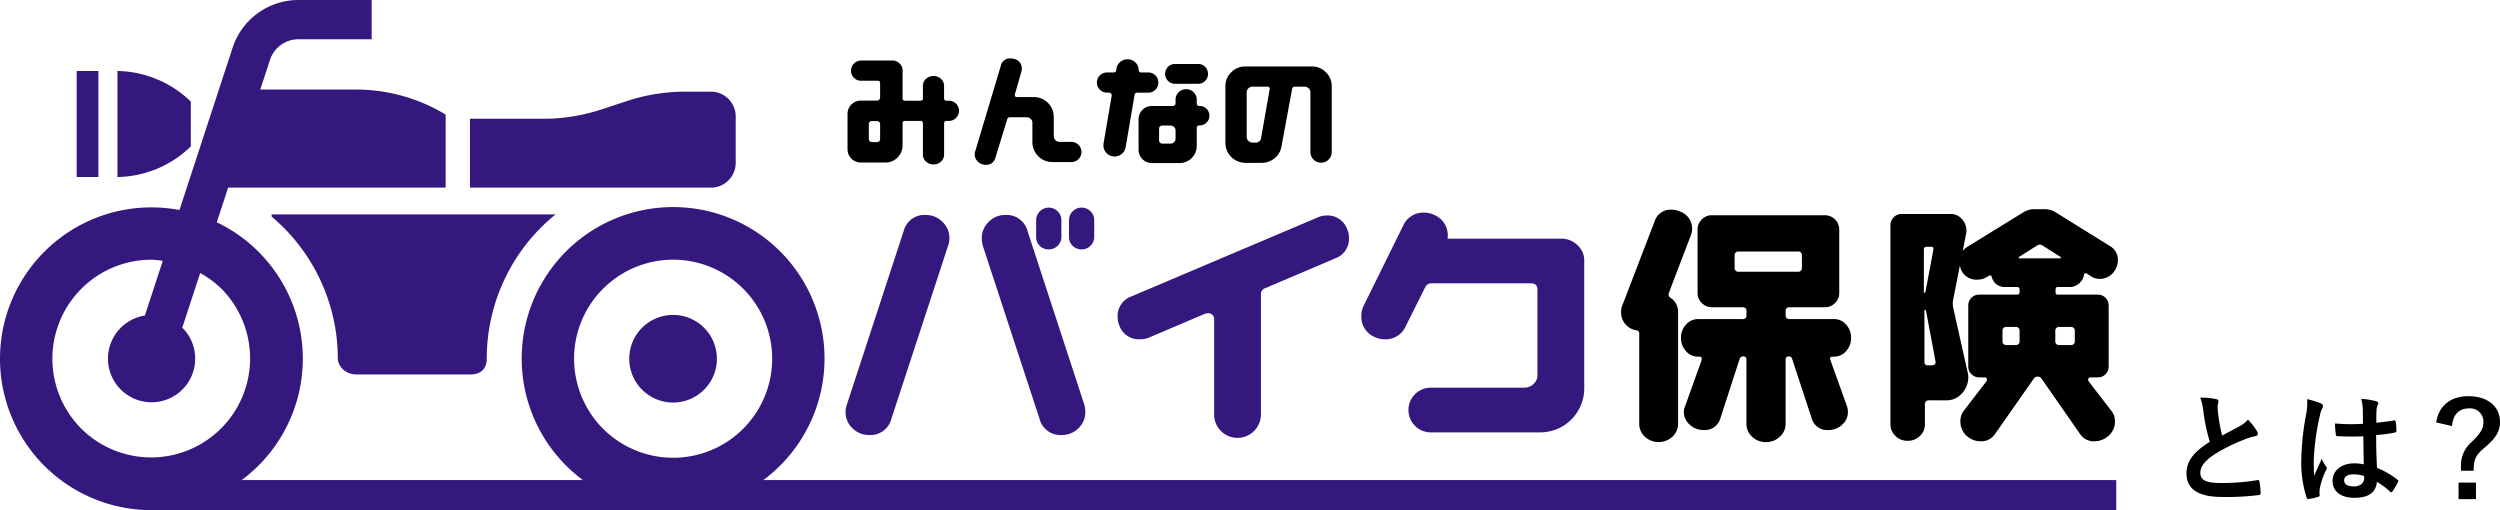 <svg height="99.873" viewBox="0 0 489.387 99.873" width="489.387" xmlns="http://www.w3.org/2000/svg" xmlns:xlink="http://www.w3.org/1999/xlink"><clipPath id="a"><path d="m0 0h414.583v99.873h-414.583z"/></clipPath><g clip-path="url(#a)"><path d="m112.717 14.972a1.906 1.906 0 0 1 .589 1.413 1.876 1.876 0 0 1 -.589 1.387 1.935 1.935 0 0 1 -1.4.577h-.417c-.343 0-.517.163-.517.491v6.09a1.812 1.812 0 0 1 -.6 1.375 2.054 2.054 0 0 1 -1.462.564 2.083 2.083 0 0 1 -1.485-.564 1.814 1.814 0 0 1 -.6-1.375v-6.09a.434.434 0 0 0 -.491-.491h-3a.433.433 0 0 0 -.49.491v4.32a3.356 3.356 0 0 1 -3.34 3.34h-4.837a2.6 2.6 0 0 1 -2.6-2.6v-6.927a2.6 2.6 0 0 1 2.6-2.6h3.045q.737 0 .736-.689v-2.7a.435.435 0 0 0 -.492-.492h-3.24a1.892 1.892 0 0 1 -1.387-.577 1.922 1.922 0 0 1 -.578-1.415 1.972 1.972 0 0 1 1.964-1.964h6.139a1.91 1.91 0 0 1 1.411.579 1.889 1.889 0 0 1 .579 1.386v5.428c0 .31.163.466.49.466h2.973c.345 0 .515-.156.515-.466v-2.429a1.817 1.817 0 0 1 .6-1.375 2.093 2.093 0 0 1 1.485-.566 2.063 2.063 0 0 1 1.462.566 1.815 1.815 0 0 1 .6 1.375v2.432c0 .31.174.466.517.466h.417a1.935 1.935 0 0 1 1.4.577m-14.855 4.062c0-.443-.238-.662-.713-.662h-.785c-.475 0-.713.219-.713.662v2.8q0 .661.713.662h.785q.713 0 .713-.662z" transform="translate(74.429 5.318)"/><path d="m109.256 25.756a1.811 1.811 0 0 1 -1.915 1.377 2.169 2.169 0 0 1 -.638-.1 2.141 2.141 0 0 1 -1.094-.762 1.917 1.917 0 0 1 -.4-1.177 1.811 1.811 0 0 1 .074-.54l5.058-16.894a1.8 1.8 0 0 1 1.915-1.353 2.324 2.324 0 0 1 .664.1 1.871 1.871 0 0 1 1.5 1.941 2.041 2.041 0 0 1 -.073.54l-1.277 4.422a.346.346 0 0 0 -.025.122.391.391 0 0 0 .443.441h3.312a3.876 3.876 0 0 1 3.879 3.881v3.781a1.06 1.06 0 0 0 .332.774 1.116 1.116 0 0 0 .823.33h2.307a1.975 1.975 0 0 1 1.959 1.961 1.924 1.924 0 0 1 -.579 1.413 1.892 1.892 0 0 1 -1.387.577h-3.756a3.9 3.9 0 0 1 -3.881-3.9v-3.761a1.04 1.04 0 0 0 -.332-.785 1.139 1.139 0 0 0 -.822-.319h-3.243a.518.518 0 0 0 -.54.417z" transform="translate(85.6 5.13)"/><path d="m129.849 12.355a1.891 1.891 0 0 1 -1.389.577h-2.111a.529.529 0 0 0 -.589.492l-1.744 10.216a2.128 2.128 0 0 1 -.762 1.29 2.149 2.149 0 0 1 -1.4.5 2.183 2.183 0 0 1 -2.185-2.185 3.346 3.346 0 0 1 .024-.368l1.572-9.21a.424.424 0 0 0 .025-.123.544.544 0 0 0 -.615-.615h-.294a1.927 1.927 0 0 1 -1.4-.577 1.869 1.869 0 0 1 -.589-1.387 1.9 1.9 0 0 1 .589-1.411 1.935 1.935 0 0 1 1.4-.577h1.277a.465.465 0 0 0 .515-.419l.049-.368a2.129 2.129 0 0 1 .762-1.29 2.232 2.232 0 0 1 2.922.087 2 2 0 0 1 .664 1.475.48.48 0 0 0 .54.515h1.349a1.9 1.9 0 0 1 1.389.577 1.92 1.92 0 0 1 .575 1.411 1.89 1.89 0 0 1 -.575 1.387m10.018 3.748a1.858 1.858 0 0 1 .553 1.349 1.8 1.8 0 0 1 -.564 1.338 1.867 1.867 0 0 1 -1.351.553.5.5 0 0 0 -.564.564v3.466a3.353 3.353 0 0 1 -3.364 3.339h-5.428a2.6 2.6 0 0 1 -2.6-2.6v-5.968a2.6 2.6 0 0 1 2.6-2.6h4.052c.392 0 .588-.181.588-.54v-.687a2.059 2.059 0 0 1 2.064-2.062 2.021 2.021 0 0 1 1.473.6 1.962 1.962 0 0 1 .615 1.46v.688c0 .359.2.54.589.54a1.787 1.787 0 0 1 1.337.566m-6.078 4.2a.865.865 0 0 0 -.294-.664 1.018 1.018 0 0 0 -.713-.27h-1.5c-.477 0-.713.221-.713.664v2.204c0 .443.236.664.713.664h1.5a1.01 1.01 0 0 0 .713-.27.867.867 0 0 0 .294-.662zm-1.473-9.676a1.96 1.96 0 0 1 0-2.751 1.868 1.868 0 0 1 1.375-.564h4.543a1.842 1.842 0 0 1 1.351.564 1.959 1.959 0 0 1 0 2.751 1.842 1.842 0 0 1 -1.351.564h-4.543a1.868 1.868 0 0 1 -1.375-.564" transform="translate(96.33 5.208)"/><path d="m151.941 8.315a3.74 3.74 0 0 1 1.141 2.739v12.846a2.039 2.039 0 0 1 -.613 1.5 2.073 2.073 0 0 1 -2.947 0 2.034 2.034 0 0 1 -.615-1.5v-11.668a1.031 1.031 0 0 0 -.343-.785 1.159 1.159 0 0 0 -.811-.319h-1.843a.54.54 0 0 0 -.589.466l-2.088 11.3a3.682 3.682 0 0 1 -1.339 2.247 3.82 3.82 0 0 1 -2.492.9h-3.241a3.92 3.92 0 0 1 -3.9-3.9v-11.088a3.717 3.717 0 0 1 1.153-2.739 3.778 3.778 0 0 1 2.751-1.143h13.015a3.765 3.765 0 0 1 2.764 1.143m-10.994 3.28a.412.412 0 0 0 -.466-.466h-2.873a1.188 1.188 0 0 0 -.836.319 1.031 1.031 0 0 0 -.343.785v8.744a1.043 1.043 0 0 0 .343.773 1.159 1.159 0 0 0 .836.33h.492a1.037 1.037 0 0 0 1.153-.909l1.67-9.5a.1.1 0 0 0 .024-.074" transform="translate(107.612 5.835)"/><path d="m110.229 25.189a4.377 4.377 0 0 1 1.364 3.241 4.246 4.246 0 0 1 -.258 1.442l-11.114 33.91a4.207 4.207 0 0 1 -4.375 3.139 4.486 4.486 0 0 1 -3.216-1.313 4.294 4.294 0 0 1 -1.364-3.217 4.227 4.227 0 0 1 .258-1.438l11.114-33.964a4.172 4.172 0 0 1 4.322-3.139 4.5 4.5 0 0 1 3.268 1.34m27.762 35.763a5.183 5.183 0 0 1 .207 1.438 4.294 4.294 0 0 1 -1.364 3.217 4.494 4.494 0 0 1 -3.217 1.313 4.2 4.2 0 0 1 -4.373-3.139l-11.116-33.91a5.274 5.274 0 0 1 -.2-1.442 4.37 4.37 0 0 1 1.364-3.241 4.44 4.44 0 0 1 3.216-1.34 4.2 4.2 0 0 1 4.373 3.139zm-8.7-31.057a2.3 2.3 0 0 1 -.72-1.725v-3.29a2.47 2.47 0 1 1 4.94 0v3.241a2.455 2.455 0 0 1 -2.47 2.468 2.422 2.422 0 0 1 -1.75-.695m9.932-6.765a2.38 2.38 0 0 1 .72 1.75v3.241a2.455 2.455 0 0 1 -2.47 2.468 2.418 2.418 0 0 1 -1.748-.695 2.3 2.3 0 0 1 -.722-1.725v-3.29a2.474 2.474 0 0 1 4.22-1.75" fill="#35187e" transform="translate(74.26 18.233)"/><path d="m149.449 37.514a1.223 1.223 0 0 0 -.773 1.183v23.517a4.579 4.579 0 1 1 -9.159 0v-18.527a1.137 1.137 0 0 0 -1.286-1.286 1.41 1.41 0 0 0 -.515.1l-11.011 4.683a4.555 4.555 0 0 1 -1.7.308 4.04 4.04 0 0 1 -4.014-2.624 4.317 4.317 0 0 1 -.361-1.748 4.041 4.041 0 0 1 2.677-4.015l36.536-15.487a4.169 4.169 0 0 1 1.7-.361 4.038 4.038 0 0 1 4.012 2.675 3.955 3.955 0 0 1 .361 1.7 4.04 4.04 0 0 1 -2.675 4.014z" fill="#35187e" transform="translate(98.153 18.925)"/><path d="m160.621 36.791a1.288 1.288 0 0 0 -1.183.773l-3.809 7.616a4.3 4.3 0 0 1 -4.115 2.572 4.642 4.642 0 0 1 -2.008-.462 4.3 4.3 0 0 1 -2.574-4.117 4.424 4.424 0 0 1 .463-2.006l7.719-15.643a4.306 4.306 0 0 1 4.117-2.575 4.439 4.439 0 0 1 2.008.464 4.313 4.313 0 0 1 2.572 4.632h22.179a4.549 4.549 0 0 1 3.241 1.26 4.052 4.052 0 0 1 1.338 3.063v25.008a8.613 8.613 0 0 1 -8.593 8.593h-21.51a4.375 4.375 0 0 1 0-8.749h18.371a2.556 2.556 0 0 0 1.8-.72 2.249 2.249 0 0 0 .771-1.7v-16.772q0-1.238-1.286-1.237z" fill="#35187e" transform="translate(119.553 18.671)"/><path d="m186.133 42.7v21.821a3.4 3.4 0 0 1 -1.106 2.548 3.987 3.987 0 0 1 -5.4 0 3.393 3.393 0 0 1 -1.1-2.548v-17.6a.605.605 0 0 0 -.515-.669 3.547 3.547 0 0 1 -3.036-3.7 3.161 3.161 0 0 1 .258-1.233l6.328-16.47a3.24 3.24 0 0 1 3.346-2.211 3.705 3.705 0 0 1 1.491.31 3.514 3.514 0 0 1 2.472 3.5 3.2 3.2 0 0 1 -.257 1.235l-4.282 11.217a.807.807 0 0 0 .308.978 3.259 3.259 0 0 1 1.493 2.829m33.087 18.474a3.554 3.554 0 0 1 .154 1.028 3.272 3.272 0 0 1 -1.132 2.521 3.779 3.779 0 0 1 -2.624 1.03 3.14 3.14 0 0 1 -3.344-2.316l-3.809-11.577a.615.615 0 0 0 -.617-.515c-.446 0-.669.2-.669.618v12.551a3.355 3.355 0 0 1 -1.132 2.548 3.859 3.859 0 0 1 -2.728 1.056 3.761 3.761 0 0 1 -2.7-1.056 3.382 3.382 0 0 1 -1.106-2.548v-12.553c0-.414-.225-.618-.669-.618a.7.7 0 0 0 -.669.515l-3.756 11.577a3.145 3.145 0 0 1 -3.346 2.316 3.865 3.865 0 0 1 -2.648-1.03 3.239 3.239 0 0 1 -1.159-2.521 2.71 2.71 0 0 1 .207-1.028l3.292-9.161v-.152c0-.31-.138-.464-.412-.464h-.308a3.077 3.077 0 0 1 -2.367-1.081 3.773 3.773 0 0 1 -.978-2.621 3.7 3.7 0 0 1 .978-2.572 3.071 3.071 0 0 1 2.367-1.081h8.7a.682.682 0 0 0 .773-.771v-.776a.683.683 0 0 0 -.773-.773h-6.02a2.812 2.812 0 0 1 -2.78-2.779v-12.4a2.725 2.725 0 0 1 .823-2.006 2.673 2.673 0 0 1 1.957-.825h22.125a2.815 2.815 0 0 1 2.831 2.831v12.4a2.671 2.671 0 0 1 -.823 1.955 2.732 2.732 0 0 1 -2.008.823h-6.894a.683.683 0 0 0 -.773.773v.773a.682.682 0 0 0 .773.771h8.695a3.077 3.077 0 0 1 2.369 1.081 3.712 3.712 0 0 1 .978 2.572 3.781 3.781 0 0 1 -.978 2.624 3.083 3.083 0 0 1 -2.369 1.081h-.308a.409.409 0 0 0 -.462.464.374.374 0 0 0 .051.152zm-9.674-26.4a.727.727 0 0 0 .823-.823v-2.315a.73.73 0 0 0 -.823-.827h-11.527a.73.73 0 0 0 -.823.827v2.314a.727.727 0 0 0 .823.823z" transform="translate(142.362 18.417)"/><path d="m236.363 38.327v.513a.411.411 0 0 0 .464.464h7.822a2.105 2.105 0 0 1 2.109 2.107v11.989a2.111 2.111 0 0 1 -2.109 2.109h-1.442a.409.409 0 0 0 -.463.462.556.556 0 0 0 .1.31l4.476 5.815a3.224 3.224 0 0 1 .669 2.006 3.692 3.692 0 0 1 -1.647 3.141 4 4 0 0 1 -2.367.771 3.212 3.212 0 0 1 -2.831-1.44l-7.512-10.808a.934.934 0 0 0 -.773-.412.849.849 0 0 0 -.771.412l-7.565 10.808a3.21 3.21 0 0 1 -2.831 1.44 4 4 0 0 1 -2.367-.771 3.726 3.726 0 0 1 -1.594-3.141 3.391 3.391 0 0 1 .617-2.006l4.476-5.815a.545.545 0 0 0 .105-.31.41.41 0 0 0 -.464-.462h-1.03a2.116 2.116 0 0 1 -1.518-.618 1.988 1.988 0 0 1 -.642-1.491v-11.988a2.1 2.1 0 0 1 2.109-2.107h7.416c.341 0 .515-.156.515-.464v-.513a.457.457 0 0 0 -.515-.517h-2.265a2.574 2.574 0 0 1 -2.675-2.006.337.337 0 0 0 -.258-.259.241.241 0 0 0 -.258.054l-.617.359a3.46 3.46 0 0 1 -1.647.412 3.248 3.248 0 0 1 -3.448-2.78l-1.338 6.845a3.2 3.2 0 0 0 -.051.617 4.1 4.1 0 0 0 .051.671l2.935 13.122.051.513a4.631 4.631 0 0 1 -1.261 3.3 4 4 0 0 1 -3.011 1.337h-3.4a.728.728 0 0 0 -.823.823v3.91a3.026 3.026 0 0 1 -.978 2.24 3.336 3.336 0 0 1 -2.418.95 3.279 3.279 0 0 1 -2.369-.95 3.033 3.033 0 0 1 -.978-2.24v-39a2.136 2.136 0 0 1 .646-1.571 2.074 2.074 0 0 1 1.516-.642h9.623a2.86 2.86 0 0 1 2.187.978 3.367 3.367 0 0 1 .9 2.365 2.158 2.158 0 0 1 -.1.671l-.614 3.23a3.528 3.528 0 0 1 .823-.773l11.114-6.845a3.889 3.889 0 0 1 2.058-.564h2.005a3.977 3.977 0 0 1 2.109.564l10.755 6.692a3.009 3.009 0 0 1 1.493 2.728 3.711 3.711 0 0 1 -.566 1.955 3.37 3.37 0 0 1 -2.985 1.7 2.971 2.971 0 0 1 -1.647-.464l-.874-.566a.341.341 0 0 0 -.31-.051.351.351 0 0 0 -.256.308 2.739 2.739 0 0 1 -.952 1.672 2.708 2.708 0 0 1 -1.826.695h-2.316c-.308 0-.464.172-.464.517m-25.625.615c.1-.033.154-.083.154-.154l1.543-8.234q.155-.615-.463-.615h-.823c-.379 0-.566.17-.566.513v8.336a.136.136 0 0 0 .154.154m2.109 13.329-1.844-9.83c-.034-.1-.085-.156-.154-.156-.1 0-.154.071-.154.2v9.984a.592.592 0 0 0 .669.669h.771c.582 0 .823-.292.72-.874m16.468-5.815a.728.728 0 0 0 -.823-.823h-1.7a.727.727 0 0 0 -.823.823v1.9a.729.729 0 0 0 .823.825h1.7a.729.729 0 0 0 .823-.825zm7.919-14.25a.137.137 0 0 0 .154-.154.163.163 0 0 0 -.1-.154l-3.5-2.214a.938.938 0 0 0 -1.03 0l-3.5 2.214a.565.565 0 0 0 -.1.154.138.138 0 0 0 .156.154zm-.927 14.254v1.9a.729.729 0 0 0 .823.825h2.165a.729.729 0 0 0 .823-.825v-1.9a.728.728 0 0 0 -.823-.823h-2.162a.727.727 0 0 0 -.823.823" transform="translate(166.024 18.371)"/><g fill="#35187e"><path d="m149.429 93.978a29.64 29.64 0 1 0 -35.328 0h-66.794a29.577 29.577 0 0 0 -4.866-50.46l2.211-6.789h42.585v-14.299a33.944 33.944 0 0 0 -17.155-4.9h-19.131l1.906-5.813a5.838 5.838 0 0 1 5.559-4.026h14.344v-7.691h-14.344a13.553 13.553 0 0 0 -12.875 9.322l-10.412 31.788a29.633 29.633 0 1 0 -5.486 58.752c.1 0 .189-.014.285-.014v.025h384.336v-5.895zm-31.371-37.459a19.386 19.386 0 1 1 -5.675 13.7 19.27 19.27 0 0 1 5.675-13.7m-102.125 27.41a19.382 19.382 0 0 1 13.709-33.087 18.5 18.5 0 0 1 2.224.225l-3.513 10.706a8.538 8.538 0 1 0 7.327 2.369l3.508-10.7a20.021 20.021 0 0 1 4.155 3.076 19.382 19.382 0 0 1 -27.41 27.41" transform="translate(0 -.001)"/><path d="m76.5 51.144a8.577 8.577 0 1 0 -8.582-8.579 8.577 8.577 0 0 0 8.582 8.579" transform="translate(55.263 27.656)"/><path d="m27.038 22.433v-8.78a21.1 21.1 0 0 0 -14.361-5.99v20.759a21.1 21.1 0 0 0 14.361-5.989" transform="translate(10.315 6.235)"/><path d="m0 0h4.26v20.752h-4.26z" transform="translate(15.006 13.896)"/><path d="m102.746 23.835v-9.1a4.85 4.85 0 0 0 -4.846-4.842h-5.037a36.359 36.359 0 0 0 -11.333 1.814l-5.122 1.683a36.371 36.371 0 0 1 -11.339 1.81h-14.344v13.481h47.175a4.851 4.851 0 0 0 4.844-4.846" transform="translate(41.273 8.049)"/><path d="m29.319 23.572a36.332 36.332 0 0 1 12.955 27.828c0 1.025 1.019 3.08 3.818 3.08h22.052c2.933 0 3.283-2.055 3.283-3.08a36.329 36.329 0 0 1 13.468-28.258h-55.576z" transform="translate(23.856 18.829)"/></g></g><path d="m-28.608-19.032a10.739 10.739 0 0 1 .624 2.784 36.423 36.423 0 0 0 1.248 5.856c-2.808 1.776-4.564 3.528-4.564 6.192 0 3.12 2.4 4.608 6.936 4.608a51.287 51.287 0 0 0 7.152-.36c.288-.024.456-.144.432-.408a21.192 21.192 0 0 0 -.24-2.232c-.048-.288-.168-.336-.432-.288a41.915 41.915 0 0 1 -7.32.552c-2.76 0-3.816-.6-3.816-2.016 0-1.128.744-2.256 2.832-3.624a33.4 33.4 0 0 1 5.64-2.808 11.517 11.517 0 0 1 2.3-.72c.336-.048.48-.24.48-.48a.972.972 0 0 0 -.168-.5 12.324 12.324 0 0 0 -1.752-2.256 5.937 5.937 0 0 1 -1.656 1.3c-1.344.72-2.208 1.176-3.408 1.824a33.745 33.745 0 0 1 -.768-4.128c-.048-.552-.12-1.128-.12-1.608 0-.336.168-.672.168-1.008 0-.192-.144-.312-.432-.384a13.89 13.89 0 0 0 -3.136-.296zm32.016 13.056a10.016 10.016 0 0 0 -1.92-.192c-2.424 0-4.2 1.416-4.2 3.384 0 2.064 1.536 3.36 4.3 3.36 2.832 0 4.2-1.1 4.392-3.12a14.252 14.252 0 0 1 2.588 1.92.332.332 0 0 0 .216.12.29.29 0 0 0 .216-.144 12.965 12.965 0 0 0 1.1-1.852c.12-.264.1-.336-.12-.48a15.707 15.707 0 0 0 -3.98-2.3c-.12-2.064-.168-3.744-.168-6.432a27.045 27.045 0 0 0 3.7-.5c.168-.024.264-.144.264-.36a9.6 9.6 0 0 0 -.144-1.7c-.048-.264-.1-.36-.384-.288-1.032.168-2.28.336-3.408.432 0-1.1 0-1.728.048-2.544a2.707 2.707 0 0 1 .192-.84 1.029 1.029 0 0 0 .144-.408c0-.216-.168-.336-.432-.408a13.36 13.36 0 0 0 -2.9-.456 9.894 9.894 0 0 1 .312 2.352c0 .888.024 1.656.024 2.52a34.719 34.719 0 0 1 -5.472-.072 14.7 14.7 0 0 0 .168 2.184c.024.24.12.312.432.312a48.531 48.531 0 0 0 4.944.024c.016 1.888.04 3.64.088 5.488zm.048 2.276a3.38 3.38 0 0 1 .024.48c0 .864-.768 1.56-1.968 1.56-1.416 0-1.944-.456-1.944-1.2s.672-1.152 1.8-1.152a6.685 6.685 0 0 1 2.088.312zm-11.136-15.044a12.077 12.077 0 0 1 -.168 2.832 52.132 52.132 0 0 0 -.984 9.1 22.356 22.356 0 0 0 1.032 7.312c.12.336.216.36.48.288a10.051 10.051 0 0 0 1.8-.404c.22-.072.312-.144.288-.312a4.532 4.532 0 0 1 .024-1.272 14.225 14.225 0 0 1 1.224-3.648.7.7 0 0 0 .144-.384.519.519 0 0 0 -.144-.336 6.382 6.382 0 0 1 -.84-1.512c-.5 1.2-1.008 2.232-1.488 3.336-.072-1.008-.072-2.112-.072-3.072a47.658 47.658 0 0 1 1.2-8.736 4.871 4.871 0 0 1 .432-1.32 1.225 1.225 0 0 0 .168-.528c0-.192-.1-.336-.36-.48a18.741 18.741 0 0 0 -2.736-.864zm28.368 5.28c.144-2.184 1.344-3.456 3.24-3.456a2.6 2.6 0 0 1 2.9 2.664c0 1.224-.456 2.064-2.184 3.792a6.078 6.078 0 0 0 -2.204 5.164v.576h2.472c.024-2.232.312-3 2.3-4.656 2.136-1.8 2.856-3.192 2.856-4.872 0-3.072-2.424-5.064-6.168-5.064-3.552 0-5.856 1.92-6.312 5.136zm1.272 11.064v3.24h3.408v-3.24z" transform="translate(459.316 96.873)"/></svg>